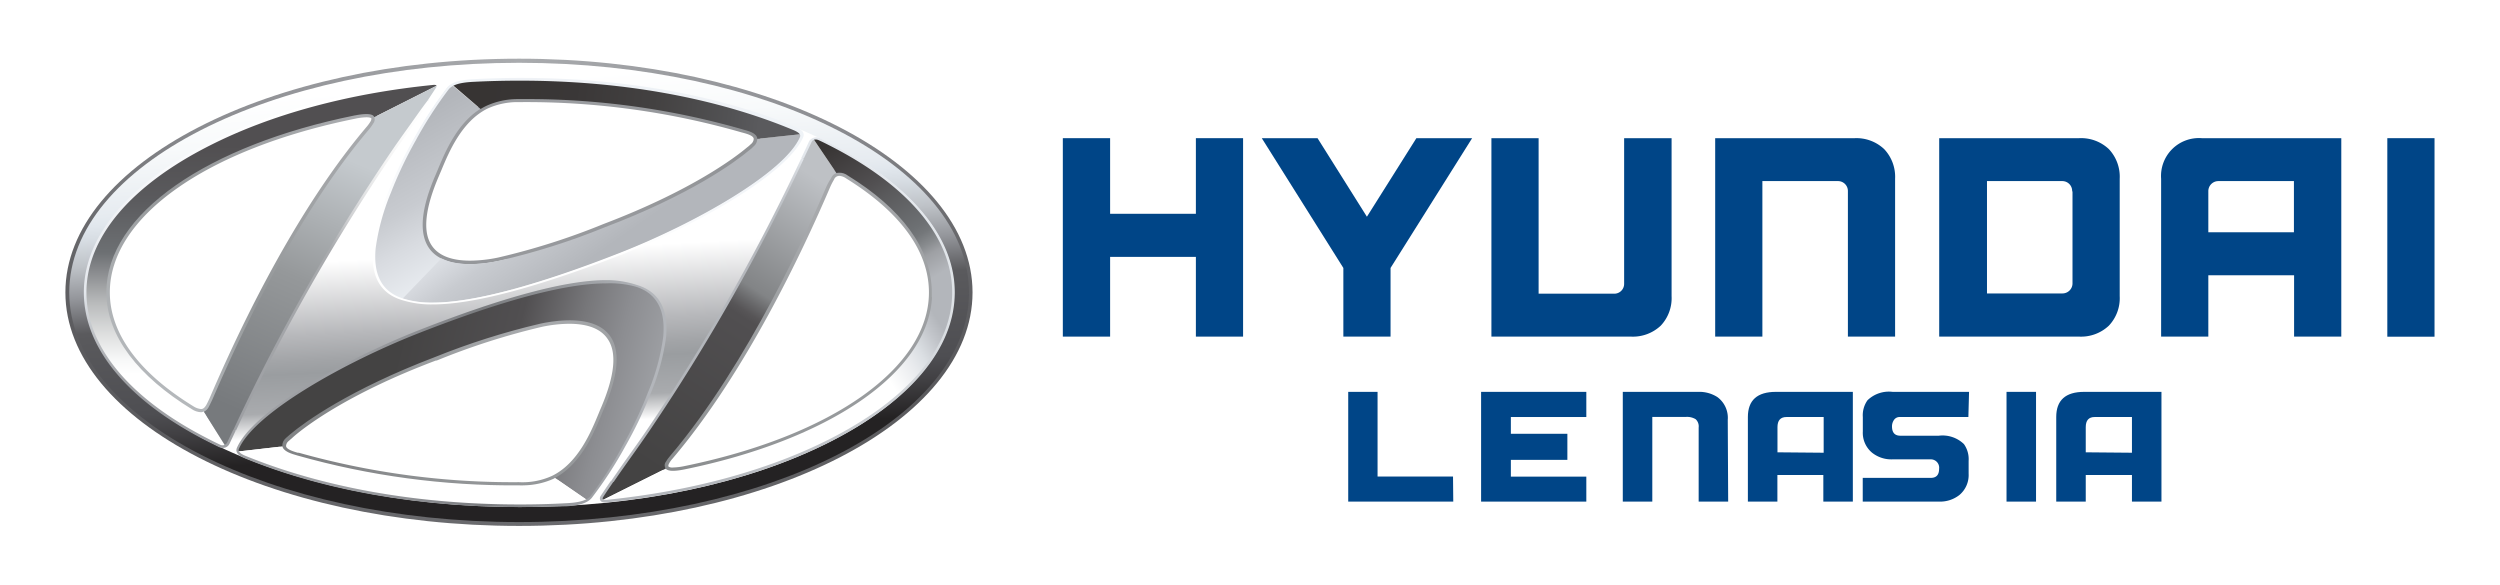 <?xml version="1.0" encoding="UTF-8"?>
<svg xmlns="http://www.w3.org/2000/svg" xmlns:xlink="http://www.w3.org/1999/xlink" id="Layer_1" data-name="Layer 1" viewBox="0 0 298.19 69.76">
  <defs>
    <style>.cls-1{mask:url(#mask);filter:url(#luminosity-noclip-13);}.cls-10,.cls-12,.cls-14,.cls-16,.cls-18,.cls-2,.cls-20,.cls-22,.cls-24,.cls-4,.cls-6,.cls-8{mix-blend-mode:multiply;}.cls-2{fill:url(#linear-gradient);}.cls-3{mask:url(#mask-2);filter:url(#luminosity-noclip-18);}.cls-4{fill:url(#linear-gradient-2);}.cls-5{mask:url(#mask-3);filter:url(#luminosity-noclip-19);}.cls-6{fill:url(#linear-gradient-3);}.cls-7{mask:url(#mask-4);filter:url(#luminosity-noclip-20);}.cls-8{fill:url(#linear-gradient-4);}.cls-9{mask:url(#mask-5);filter:url(#luminosity-noclip-21);}.cls-10{fill:url(#linear-gradient-5);}.cls-11{mask:url(#mask-6);filter:url(#luminosity-noclip-22);}.cls-12{fill:url(#linear-gradient-6);}.cls-13{mask:url(#mask-7);filter:url(#luminosity-noclip-14);}.cls-14{fill:url(#linear-gradient-7);}.cls-15{mask:url(#mask-8);filter:url(#luminosity-noclip-23);}.cls-16{fill:url(#linear-gradient-8);}.cls-17{mask:url(#mask-9);filter:url(#luminosity-noclip-24);}.cls-18{fill:url(#linear-gradient-9);}.cls-19{mask:url(#mask-10);filter:url(#luminosity-noclip-15);}.cls-20{fill:url(#linear-gradient-10);}.cls-21{mask:url(#mask-11);filter:url(#luminosity-noclip-16);}.cls-22{fill:url(#linear-gradient-11);}.cls-23{mask:url(#mask-12);filter:url(#luminosity-noclip-17);}.cls-24{fill:url(#linear-gradient-12);}.cls-25{fill:none;}.cls-26{fill:url(#radial-gradient);}.cls-27{fill:url(#radial-gradient-2);}.cls-28{fill:url(#radial-gradient-3);}.cls-29{fill:url(#radial-gradient-4);}.cls-30{fill:url(#radial-gradient-5);}.cls-31{clip-path:url(#clip-path);}.cls-32{clip-path:url(#clip-path-2);}.cls-33{clip-path:url(#clip-path-3);}.cls-34{fill:#fff;}.cls-35{fill:url(#linear-gradient-13);}.cls-36{mask:url(#mask-13);}.cls-37{fill:url(#linear-gradient-14);}.cls-38{fill:url(#linear-gradient-15);}.cls-39{fill:url(#linear-gradient-16);}.cls-40{fill:url(#linear-gradient-17);}.cls-41{fill:url(#linear-gradient-18);}.cls-42{fill:url(#linear-gradient-19);}.cls-43{fill:url(#linear-gradient-20);}.cls-44{fill:url(#linear-gradient-21);}.cls-45{fill:url(#linear-gradient-22);}.cls-46{fill:url(#linear-gradient-23);}.cls-47{mask:url(#mask-14);}.cls-48{fill:url(#linear-gradient-24);}.cls-49{mask:url(#mask-15);}.cls-50{fill:url(#linear-gradient-25);}.cls-51{mask:url(#mask-16);}.cls-52{fill:url(#linear-gradient-26);}.cls-53{mask:url(#mask-17);}.cls-54{fill:url(#linear-gradient-27);}.cls-55{mask:url(#mask-18);}.cls-56{fill:url(#linear-gradient-28);}.cls-57{fill:url(#linear-gradient-29);}.cls-58{mask:url(#mask-19);}.cls-59{fill:url(#linear-gradient-30);}.cls-60{mask:url(#mask-20);}.cls-61{fill:url(#linear-gradient-31);}.cls-62{fill:url(#linear-gradient-32);}.cls-63{mask:url(#mask-21);}.cls-64{fill:url(#linear-gradient-33);}.cls-65{mask:url(#mask-22);}.cls-66{fill:url(#linear-gradient-34);}.cls-67{mask:url(#mask-23);}.cls-68{fill:url(#linear-gradient-35);}.cls-69{mask:url(#mask-24);}.cls-70{fill:url(#linear-gradient-36);}.cls-71{fill:url(#linear-gradient-37);}.cls-72{fill:url(#linear-gradient-38);}.cls-73{fill:url(#linear-gradient-39);}.cls-74{fill:url(#linear-gradient-40);}.cls-75{fill:url(#linear-gradient-41);}.cls-76{fill:url(#linear-gradient-42);}.cls-77{fill:#004587;}.cls-78{filter:url(#luminosity-noclip-12);}.cls-79{filter:url(#luminosity-noclip-11);}.cls-80{filter:url(#luminosity-noclip-10);}.cls-81{filter:url(#luminosity-noclip-9);}.cls-82{filter:url(#luminosity-noclip-8);}.cls-83{filter:url(#luminosity-noclip-7);}.cls-84{filter:url(#luminosity-noclip-6);}.cls-85{filter:url(#luminosity-noclip-5);}.cls-86{filter:url(#luminosity-noclip-4);}.cls-87{filter:url(#luminosity-noclip-3);}.cls-88{filter:url(#luminosity-noclip-2);}.cls-89{filter:url(#luminosity-noclip);}</style>
    <filter id="luminosity-noclip" x="58.43" y="-8226.88" width="31.14" height="32766" color-interpolation-filters="sRGB">
      <feFlood flood-color="#fff" result="bg"></feFlood>
      <feBlend in="SourceGraphic" in2="bg"></feBlend>
    </filter>
    <mask id="mask" x="58.43" y="-8226.88" width="31.14" height="32766" maskUnits="userSpaceOnUse">
      <g class="cls-89"></g>
    </mask>
    <linearGradient id="linear-gradient" x1="72.04" y1="59.5" x2="76.95" y2="40.31" gradientUnits="userSpaceOnUse">
      <stop offset="0" stop-color="#fff"></stop>
      <stop offset="0.63" stop-color="#fff"></stop>
      <stop offset="0.73" stop-color="#aeaeae"></stop>
      <stop offset="0.86" stop-color="#515151"></stop>
      <stop offset="0.96" stop-color="#171717"></stop>
      <stop offset="1"></stop>
    </linearGradient>
    <filter id="luminosity-noclip-2" x="56.05" y="-8226.88" width="18.75" height="32766" color-interpolation-filters="sRGB">
      <feFlood flood-color="#fff" result="bg"></feFlood>
      <feBlend in="SourceGraphic" in2="bg"></feBlend>
    </filter>
    <mask id="mask-2" x="56.05" y="-8226.88" width="18.75" height="32766" maskUnits="userSpaceOnUse">
      <g class="cls-88"></g>
    </mask>
    <linearGradient id="linear-gradient-2" x1="68.98" y1="51.02" x2="62.26" y2="60.22" gradientUnits="userSpaceOnUse">
      <stop offset="0"></stop>
      <stop offset="0.51" stop-color="#fff"></stop>
      <stop offset="0.57" stop-color="#fbfbfb"></stop>
      <stop offset="0.64" stop-color="#efefef"></stop>
      <stop offset="0.7" stop-color="#dadada"></stop>
      <stop offset="0.76" stop-color="#bebebe"></stop>
      <stop offset="0.82" stop-color="#999"></stop>
      <stop offset="0.88" stop-color="#6b6b6b"></stop>
      <stop offset="0.94" stop-color="#373737"></stop>
      <stop offset="1"></stop>
    </linearGradient>
    <filter id="luminosity-noclip-3" x="21.39" y="-8226.88" width="7.92" height="32766" color-interpolation-filters="sRGB">
      <feFlood flood-color="#fff" result="bg"></feFlood>
      <feBlend in="SourceGraphic" in2="bg"></feBlend>
    </filter>
    <mask id="mask-3" x="21.39" y="-8226.88" width="7.92" height="32766" maskUnits="userSpaceOnUse">
      <g class="cls-87"></g>
    </mask>
    <linearGradient id="linear-gradient-3" x1="26.53" y1="48.78" x2="22.79" y2="51.54" gradientUnits="userSpaceOnUse">
      <stop offset="0"></stop>
      <stop offset="0.1" stop-color="#4a4a4a"></stop>
      <stop offset="0.19" stop-color="#8a8a8a"></stop>
      <stop offset="0.28" stop-color="#bdbdbd"></stop>
      <stop offset="0.35" stop-color="#e1e1e1"></stop>
      <stop offset="0.42" stop-color="#f7f7f7"></stop>
      <stop offset="0.45" stop-color="#fff"></stop>
      <stop offset="0.63" stop-color="#fff"></stop>
      <stop offset="0.64" stop-color="#fff"></stop>
      <stop offset="0.69" stop-color="#fbfbfb"></stop>
      <stop offset="0.74" stop-color="#f0f0f0"></stop>
      <stop offset="0.78" stop-color="#dedede"></stop>
      <stop offset="0.83" stop-color="#c4c4c4"></stop>
      <stop offset="0.87" stop-color="#a2a2a2"></stop>
      <stop offset="0.91" stop-color="#797979"></stop>
      <stop offset="0.95" stop-color="#494949"></stop>
      <stop offset="0.99" stop-color="#121212"></stop>
      <stop offset="1"></stop>
    </linearGradient>
    <filter id="luminosity-noclip-4" x="41.31" y="-8226.88" width="10.89" height="32766" color-interpolation-filters="sRGB">
      <feFlood flood-color="#fff" result="bg"></feFlood>
      <feBlend in="SourceGraphic" in2="bg"></feBlend>
    </filter>
    <mask id="mask-4" x="41.31" y="-8226.88" width="10.89" height="32766" maskUnits="userSpaceOnUse">
      <g class="cls-86"></g>
    </mask>
    <linearGradient id="linear-gradient-4" x1="46.5" y1="11.58" x2="47.72" y2="13.98" gradientUnits="userSpaceOnUse">
      <stop offset="0" stop-color="#545454"></stop>
      <stop offset="0.07" stop-color="#585858"></stop>
      <stop offset="0.14" stop-color="#656565"></stop>
      <stop offset="0.22" stop-color="#797979"></stop>
      <stop offset="0.29" stop-color="#969696"></stop>
      <stop offset="0.36" stop-color="#bbb"></stop>
      <stop offset="0.44" stop-color="#e8e8e8"></stop>
      <stop offset="0.47" stop-color="#fff"></stop>
      <stop offset="0.57" stop-color="#fff"></stop>
      <stop offset="0.61" stop-color="#dbdbdb"></stop>
      <stop offset="0.72" stop-color="#7e7e7e"></stop>
      <stop offset="0.81" stop-color="#3a3a3a"></stop>
      <stop offset="0.88" stop-color="#101010"></stop>
      <stop offset="0.91"></stop>
    </linearGradient>
    <filter id="luminosity-noclip-5" x="44.6" y="-8226.88" width="19.13" height="32766" color-interpolation-filters="sRGB">
      <feFlood flood-color="#fff" result="bg"></feFlood>
      <feBlend in="SourceGraphic" in2="bg"></feBlend>
    </filter>
    <mask id="mask-5" x="44.6" y="-8226.88" width="19.13" height="32766" maskUnits="userSpaceOnUse">
      <g class="cls-85"></g>
    </mask>
    <linearGradient id="linear-gradient-5" x1="48.26" y1="26.34" x2="58.17" y2="35.26" gradientUnits="userSpaceOnUse">
      <stop offset="0.07"></stop>
      <stop offset="0.1" stop-color="#252525"></stop>
      <stop offset="0.14" stop-color="#585858"></stop>
      <stop offset="0.18" stop-color="#848484"></stop>
      <stop offset="0.23" stop-color="#aaa"></stop>
      <stop offset="0.27" stop-color="#c9c9c9"></stop>
      <stop offset="0.32" stop-color="#e1e1e1"></stop>
      <stop offset="0.37" stop-color="#f2f2f2"></stop>
      <stop offset="0.43" stop-color="#fcfcfc"></stop>
      <stop offset="0.5" stop-color="#fff"></stop>
      <stop offset="0.57" stop-color="#fcfcfc"></stop>
      <stop offset="0.63" stop-color="#f2f2f2"></stop>
      <stop offset="0.68" stop-color="#e1e1e1"></stop>
      <stop offset="0.73" stop-color="#c9c9c9"></stop>
      <stop offset="0.78" stop-color="#aaa"></stop>
      <stop offset="0.82" stop-color="#848484"></stop>
      <stop offset="0.87" stop-color="#585858"></stop>
      <stop offset="0.91" stop-color="#252525"></stop>
      <stop offset="0.94"></stop>
    </linearGradient>
    <filter id="luminosity-noclip-6" x="56.27" y="-8226.88" width="23.04" height="32766" color-interpolation-filters="sRGB">
      <feFlood flood-color="#fff" result="bg"></feFlood>
      <feBlend in="SourceGraphic" in2="bg"></feBlend>
    </filter>
    <mask id="mask-6" x="56.27" y="-8226.88" width="23.04" height="32766" maskUnits="userSpaceOnUse">
      <g class="cls-84"></g>
    </mask>
    <linearGradient id="linear-gradient-6" x1="73.07" y1="45.4" x2="63.94" y2="33.72" gradientUnits="userSpaceOnUse">
      <stop offset="0"></stop>
      <stop offset="0.12" stop-color="#fff"></stop>
      <stop offset="0.44" stop-color="#fff"></stop>
      <stop offset="0.71" stop-color="#fff"></stop>
      <stop offset="1"></stop>
    </linearGradient>
    <filter id="luminosity-noclip-7" x="88.65" y="-8226.88" width="6.95" height="32766" color-interpolation-filters="sRGB">
      <feFlood flood-color="#fff" result="bg"></feFlood>
      <feBlend in="SourceGraphic" in2="bg"></feBlend>
    </filter>
    <mask id="mask-7" x="88.65" y="-8226.88" width="6.95" height="32766" maskUnits="userSpaceOnUse">
      <g class="cls-83"></g>
    </mask>
    <linearGradient id="linear-gradient-7" x1="92.07" y1="15.71" x2="92.25" y2="17.29" gradientUnits="userSpaceOnUse">
      <stop offset="0"></stop>
      <stop offset="0.05" stop-color="#3b3b3b"></stop>
      <stop offset="0.1" stop-color="#6f6f6f"></stop>
      <stop offset="0.16" stop-color="#9b9b9b"></stop>
      <stop offset="0.21" stop-color="#bfbfbf"></stop>
      <stop offset="0.26" stop-color="#dbdbdb"></stop>
      <stop offset="0.32" stop-color="#efefef"></stop>
      <stop offset="0.37" stop-color="#fbfbfb"></stop>
      <stop offset="0.42" stop-color="#fff"></stop>
      <stop offset="0.58" stop-color="#fff"></stop>
      <stop offset="0.61" stop-color="#f7f7f7"></stop>
      <stop offset="0.67" stop-color="#e0e0e0"></stop>
      <stop offset="0.74" stop-color="#bcbcbc"></stop>
      <stop offset="0.82" stop-color="#888"></stop>
      <stop offset="0.91" stop-color="#484848"></stop>
      <stop offset="1"></stop>
    </linearGradient>
    <filter id="luminosity-noclip-8" x="71.44" y="-8226.88" width="7.54" height="32766" color-interpolation-filters="sRGB">
      <feFlood flood-color="#fff" result="bg"></feFlood>
      <feBlend in="SourceGraphic" in2="bg"></feBlend>
    </filter>
    <mask id="mask-8" x="71.44" y="-8226.88" width="7.54" height="32766" maskUnits="userSpaceOnUse">
      <g class="cls-82"></g>
    </mask>
    <linearGradient id="linear-gradient-8" x1="74.47" y1="36.76" x2="76.13" y2="39.04" gradientUnits="userSpaceOnUse">
      <stop offset="0"></stop>
      <stop offset="0.07" stop-color="#0f0f0f"></stop>
      <stop offset="0.16" stop-color="#1c1c1c"></stop>
      <stop offset="0.27" stop-color="#242424"></stop>
      <stop offset="0.52" stop-color="#262626"></stop>
      <stop offset="0.73" stop-color="#242424"></stop>
      <stop offset="0.84" stop-color="#1b1b1b"></stop>
      <stop offset="0.94" stop-color="#0e0e0e"></stop>
      <stop offset="1"></stop>
    </linearGradient>
    <filter id="luminosity-noclip-9" x="71.71" y="-8226.88" width="10.82" height="32766" color-interpolation-filters="sRGB">
      <feFlood flood-color="#fff" result="bg"></feFlood>
      <feBlend in="SourceGraphic" in2="bg"></feBlend>
    </filter>
    <mask id="mask-9" x="71.71" y="-8226.88" width="10.82" height="32766" maskUnits="userSpaceOnUse">
      <g class="cls-81"></g>
    </mask>
    <linearGradient id="linear-gradient-9" x1="76.47" y1="56.36" x2="77.46" y2="58.39" gradientUnits="userSpaceOnUse">
      <stop offset="0" stop-color="#333"></stop>
      <stop offset="0.08" stop-color="#6f6f6f"></stop>
      <stop offset="0.16" stop-color="#a2a2a2"></stop>
      <stop offset="0.23" stop-color="#cacaca"></stop>
      <stop offset="0.29" stop-color="#e7e7e7"></stop>
      <stop offset="0.35" stop-color="#f9f9f9"></stop>
      <stop offset="0.39" stop-color="#fff"></stop>
      <stop offset="0.44" stop-color="#fbfbfb"></stop>
      <stop offset="0.49" stop-color="#efefef"></stop>
      <stop offset="0.53" stop-color="#dbdbdb"></stop>
      <stop offset="0.58" stop-color="#bfbfbf"></stop>
      <stop offset="0.62" stop-color="#9b9b9b"></stop>
      <stop offset="0.67" stop-color="#6e6e6e"></stop>
      <stop offset="0.72" stop-color="#3b3b3b"></stop>
      <stop offset="0.76"></stop>
    </linearGradient>
    <filter id="luminosity-noclip-10" x="28.31" y="-8226.88" width="7.17" height="32766" color-interpolation-filters="sRGB">
      <feFlood flood-color="#fff" result="bg"></feFlood>
      <feBlend in="SourceGraphic" in2="bg"></feBlend>
    </filter>
    <mask id="mask-10" x="28.31" y="-8226.88" width="7.17" height="32766" maskUnits="userSpaceOnUse">
      <g class="cls-80"></g>
    </mask>
    <linearGradient id="linear-gradient-10" x1="31.72" y1="52.07" x2="32.06" y2="55.14" gradientUnits="userSpaceOnUse">
      <stop offset="0"></stop>
      <stop offset="0.06"></stop>
      <stop offset="0.15" stop-color="#565656"></stop>
      <stop offset="0.24" stop-color="#9f9f9f"></stop>
      <stop offset="0.31" stop-color="#d3d3d3"></stop>
      <stop offset="0.37" stop-color="#f3f3f3"></stop>
      <stop offset="0.4" stop-color="#fff"></stop>
      <stop offset="0.5" stop-color="#fff"></stop>
      <stop offset="0.53" stop-color="#eee"></stop>
      <stop offset="0.58" stop-color="#c3c3c3"></stop>
      <stop offset="0.66" stop-color="#7d7d7d"></stop>
      <stop offset="0.76" stop-color="#1e1e1e"></stop>
      <stop offset="0.79"></stop>
      <stop offset="1"></stop>
    </linearGradient>
    <filter id="luminosity-noclip-11" x="95.27" y="-8226.88" width="6.73" height="32766" color-interpolation-filters="sRGB">
      <feFlood flood-color="#fff" result="bg"></feFlood>
      <feBlend in="SourceGraphic" in2="bg"></feBlend>
    </filter>
    <mask id="mask-11" x="95.27" y="-8226.88" width="6.73" height="32766" maskUnits="userSpaceOnUse">
      <g class="cls-79"></g>
    </mask>
    <linearGradient id="linear-gradient-11" x1="97.71" y1="19.98" x2="99.85" y2="18.64" gradientUnits="userSpaceOnUse">
      <stop offset="0"></stop>
      <stop offset="0.04" stop-color="#1e1e1e"></stop>
      <stop offset="0.18" stop-color="#7d7d7d"></stop>
      <stop offset="0.29" stop-color="#c3c3c3"></stop>
      <stop offset="0.38" stop-color="#eee"></stop>
      <stop offset="0.42" stop-color="#fff"></stop>
      <stop offset="0.52" stop-color="#fff"></stop>
      <stop offset="0.57" stop-color="#fafafa"></stop>
      <stop offset="0.63" stop-color="#ebebeb"></stop>
      <stop offset="0.69" stop-color="#d2d2d2"></stop>
      <stop offset="0.76" stop-color="#b0b0b0"></stop>
      <stop offset="0.83" stop-color="#848484"></stop>
      <stop offset="0.91" stop-color="#4e4e4e"></stop>
      <stop offset="0.98" stop-color="#0f0f0f"></stop>
      <stop offset="1"></stop>
    </linearGradient>
    <filter id="luminosity-noclip-12" x="51.55" y="-8226.88" width="8.63" height="32766" color-interpolation-filters="sRGB">
      <feFlood flood-color="#fff" result="bg"></feFlood>
      <feBlend in="SourceGraphic" in2="bg"></feBlend>
    </filter>
    <mask id="mask-12" x="51.55" y="-8226.88" width="8.63" height="32766" maskUnits="userSpaceOnUse">
      <g class="cls-78"></g>
    </mask>
    <linearGradient id="linear-gradient-12" x1="57.44" y1="10.54" x2="54.16" y2="14.05" gradientUnits="userSpaceOnUse">
      <stop offset="0"></stop>
      <stop offset="0.03" stop-color="#1e1e1e"></stop>
      <stop offset="0.11" stop-color="#616161"></stop>
      <stop offset="0.19" stop-color="#999"></stop>
      <stop offset="0.25" stop-color="#c5c5c5"></stop>
      <stop offset="0.32" stop-color="#e5e5e5"></stop>
      <stop offset="0.37" stop-color="#f8f8f8"></stop>
      <stop offset="0.4" stop-color="#fff"></stop>
      <stop offset="0.46" stop-color="#f1f1f1"></stop>
      <stop offset="0.56" stop-color="#ccc"></stop>
      <stop offset="0.7" stop-color="#909090"></stop>
      <stop offset="0.88" stop-color="#3f3f3f"></stop>
      <stop offset="1"></stop>
    </linearGradient>
    <radialGradient id="radial-gradient" cx="32.87" cy="10.5" r="70.47" gradientTransform="translate(41.19 9.64) scale(0.72 0.72)" gradientUnits="userSpaceOnUse">
      <stop offset="0" stop-color="#9ea0a4"></stop>
      <stop offset="1" stop-color="#828486"></stop>
    </radialGradient>
    <radialGradient id="radial-gradient-2" cx="28.86" cy="-3.16" r="87.58" gradientTransform="translate(41.19 9.64) scale(0.72 0.72)" gradientUnits="userSpaceOnUse">
      <stop offset="0" stop-color="#a9abae"></stop>
      <stop offset="0.61" stop-color="#8c8d91"></stop>
      <stop offset="1" stop-color="#5a5a5d"></stop>
    </radialGradient>
    <radialGradient id="radial-gradient-3" cx="0.79" cy="7.5" r="72.25" gradientTransform="translate(41.19 9.64) scale(0.72 0.72)" gradientUnits="userSpaceOnUse">
      <stop offset="0" stop-color="#a9abae"></stop>
      <stop offset="0.46" stop-color="#95989a"></stop>
      <stop offset="1" stop-color="#d2d6da"></stop>
    </radialGradient>
    <radialGradient id="radial-gradient-4" cx="31.97" cy="41.97" r="40.2" gradientTransform="translate(41.19 9.64) scale(0.72 0.72)" gradientUnits="userSpaceOnUse">
      <stop offset="0" stop-color="#a9abae"></stop>
      <stop offset="0.61" stop-color="#95989a"></stop>
      <stop offset="1" stop-color="#828486"></stop>
    </radialGradient>
    <radialGradient id="radial-gradient-5" cx="81.72" cy="23.99" r="57.85" xlink:href="#radial-gradient-4"></radialGradient>
    <clipPath id="clip-path">
      <path class="cls-25" d="M61.92,62.27c29.64,0,53.66-12.26,53.66-27.39S91.56,7.49,61.92,7.49,8.26,19.76,8.26,34.88,32.3,62.27,61.92,62.27ZM72,48.85c-.88,2.06-2.43,6.48-6,8.24a9,9,0,0,1-3.6.8,4.21,4.21,0,0,1-.52,0,94.27,94.27,0,0,1-26.41-3.56c-.56-.17-1.8-.47-1.8-1.22a1.21,1.21,0,0,1,.44-.87c.11-.11.28-.24.48-.42,1.77-1.5,7.16-5.37,17.26-9.22a85.93,85.93,0,0,1,12.62-4C67.27,38,77.37,36.48,72,48.85ZM99.14,21.24a1,1,0,0,1,.9-.64,1.66,1.66,0,0,1,1.1.35c6.31,3.88,10,8.69,10,13.92,0,9.46-12.18,17.57-29.6,21.12-1.13.22-1.86.22-2.11-.06a.69.69,0,0,1,0-.86,4,4,0,0,1,.45-.63c9.49-11.16,16.73-27.6,18.77-32.36A7.07,7.07,0,0,1,99.14,21.24ZM52,20.87c.89-2.05,2.43-6.48,6-8.24a9,9,0,0,1,3.58-.81h.54a93.28,93.28,0,0,1,26.44,3.61c.55.16,1.77.39,1.77,1.17a1.19,1.19,0,0,1-.45.87,2.88,2.88,0,0,1-.49.43c-1.77,1.5-7.14,5.37-17.23,9.2a81.77,81.77,0,0,1-12.63,4C56.75,31.71,46.65,33.24,52,20.87Zm-9.7-7.1c1.13-.23,2-.23,2.24.07a.66.66,0,0,1,0,.84,5.9,5.9,0,0,1-.46.65c-9.49,11.14-16.71,27.6-18.76,32.34-.16.33-.32.66-.43.87a1.12,1.12,0,0,1-.91.63,2.14,2.14,0,0,1-1.11-.37c-6.29-3.86-10.18-8.69-10.18-13.92C12.68,25.44,24.88,17.3,42.29,13.77Z"></path>
    </clipPath>
    <clipPath id="clip-path-2">
      <path class="cls-25" d="M61.92,61.73c-29.29,0-53.11-12-53.11-26.85S32.63,8,61.92,8,115,20.08,115,34.88,91.21,61.73,61.92,61.73Zm6-24.07a18,18,0,0,0-3.51.39,84.6,84.6,0,0,0-12.61,4l-.1,0C40.91,46.2,35.65,50.25,34.3,51.4l-.25.21-.27.25a1.73,1.73,0,0,0-.6,1.25c0,1.11,1.35,1.5,2.07,1.71l.13,0a95.24,95.24,0,0,0,26.56,3.58h.57a9.58,9.58,0,0,0,3.79-.86c3.41-1.7,5-5.6,6-7.93l.25-.59c1.79-4.14,2.06-7.22.79-9.15C72.33,38.41,70.52,37.66,67.93,37.66ZM100.16,20H100a1.56,1.56,0,0,0-1.31.94,9,9,0,0,0-.45.86C94.9,29.57,88.09,44,79.51,54.09a4,4,0,0,0-.52.73,1.21,1.21,0,0,0,.08,1.47,1.55,1.55,0,0,0,1.21.41,7.9,7.9,0,0,0,1.41-.17c18.26-3.72,30-12.22,30-21.66,0-5.27-3.56-10.24-10.3-14.39A2.45,2.45,0,0,0,100.16,20Zm-56.5-7a7.39,7.39,0,0,0-1.48.18c-18.26,3.7-30,12.19-30,21.64,0,5.22,3.61,10.19,10.44,14.39a2.72,2.72,0,0,0,1.4.45,1.69,1.69,0,0,0,1.37-.89c.11-.2.24-.46.37-.73l.09-.2c5.91-13.66,12.37-24.8,18.69-32.22A6.37,6.37,0,0,0,45,15a1.18,1.18,0,0,0-.08-1.5A1.61,1.61,0,0,0,43.66,13.06Zm17.85-1.79a9.53,9.53,0,0,0-3.8.87c-3.38,1.68-5,5.55-6,7.86l-.27.65c-1.79,4.15-2.06,7.23-.79,9.17,1,1.49,2.79,2.24,5.39,2.24a17.29,17.29,0,0,0,3.51-.39,83.23,83.23,0,0,0,12.72-4.05c10.74-4.09,16-8.15,17.39-9.3a5,5,0,0,0,.54-.48,1.7,1.7,0,0,0,.59-1.24c0-1.11-1.27-1.45-2-1.64l-.21-.06a94.07,94.07,0,0,0-26.59-3.63h-.57Z"></path>
    </clipPath>
    <clipPath id="clip-path-3">
      <path class="cls-25" d="M61.92,61.69c-29.25,0-53-12-53-26.81S32.67,8.07,61.92,8.07,115,20.1,115,34.88,91.17,61.69,61.92,61.69Zm6-24a17.29,17.29,0,0,0-3.51.39,84.72,84.72,0,0,0-12.59,4l-.09,0c-10.79,4.11-16,8.16-17.4,9.3l-.24.21-.27.24a1.71,1.71,0,0,0-.6,1.25c0,1.12,1.34,1.5,2.06,1.71l.13,0a95.08,95.08,0,0,0,26.53,3.58h.57a9.53,9.53,0,0,0,3.78-.86c3.4-1.7,5-5.59,6-7.91l.25-.59c1.79-4.14,2-7.22.79-9.15C72.32,38.41,70.51,37.66,67.92,37.66Zm32.19-17.6h-.19a1.55,1.55,0,0,0-1.31.94,9,9,0,0,0-.46.85C94.86,29.58,88.06,44,79.49,54.06a4.34,4.34,0,0,0-.52.73,1.22,1.22,0,0,0,.08,1.48,1.53,1.53,0,0,0,1.21.4,7.07,7.07,0,0,0,1.41-.17c18.23-3.71,30-12.2,30-21.63,0-5.26-3.56-10.23-10.29-14.37A2.45,2.45,0,0,0,100.11,20.06Zm-56.43-7a7.37,7.37,0,0,0-1.48.17c-18.23,3.7-30,12.19-30,21.62,0,5.21,3.61,10.18,10.43,14.37A2.72,2.72,0,0,0,24,49.7a1.7,1.7,0,0,0,1.38-.88l.37-.74.09-.19C31.75,34.24,38.2,23.12,44.51,15.7A6.41,6.41,0,0,0,45,15a1.17,1.17,0,0,0-.08-1.5A1.61,1.61,0,0,0,43.68,13.09ZM61.52,11.3a9.53,9.53,0,0,0-3.8.87c-3.38,1.68-5,5.54-5.95,7.85l-.27.65c-1.79,4.14-2,7.22-.78,9.15,1,1.49,2.78,2.25,5.37,2.25a17.26,17.26,0,0,0,3.51-.4,83,83,0,0,0,12.7-4c10.73-4.09,16-8.14,17.37-9.29a3.21,3.21,0,0,0,.55-.48,1.71,1.71,0,0,0,.58-1.23c0-1.12-1.27-1.46-2-1.65l-.21-.05A93.91,93.91,0,0,0,62.08,11.3Z"></path>
    </clipPath>
    <linearGradient id="linear-gradient-13" x1="60.6" y1="9.77" x2="63.26" y2="60.37" gradientUnits="userSpaceOnUse">
      <stop offset="0" stop-color="#fff"></stop>
      <stop offset="0.4" stop-color="#fff"></stop>
      <stop offset="0.57" stop-color="#b7b8bb"></stop>
      <stop offset="0.63" stop-color="#a2a4a7"></stop>
      <stop offset="0.66" stop-color="#9a9da0"></stop>
      <stop offset="0.75" stop-color="#a9abae"></stop>
      <stop offset="0.81" stop-color="#fff"></stop>
    </linearGradient>
    <filter id="luminosity-noclip-13" x="58.43" y="35.52" width="31.14" height="25.83" color-interpolation-filters="sRGB">
      <feFlood flood-color="#fff" result="bg"></feFlood>
      <feBlend in="SourceGraphic" in2="bg"></feBlend>
    </filter>
    <mask id="mask-13" x="58.43" y="35.52" width="31.14" height="25.83" maskUnits="userSpaceOnUse">
      <g class="cls-1">
        <path class="cls-2" d="M77.73,54.53c4.69-5.71,10.06-15.63,11.84-19L75.74,40.18c.07,3.8-.72,12.23-8.31,18a27.66,27.66,0,0,1-7.71.92l-1.29,2c3.37.27,12.86.63,26.45-2.34h0L86.1,56C82.34,57.5,73.13,60.13,77.73,54.53Z"></path>
      </g>
    </mask>
    <linearGradient id="linear-gradient-14" x1="72.04" y1="59.5" x2="76.95" y2="40.31" gradientUnits="userSpaceOnUse">
      <stop offset="0" stop-color="#fff"></stop>
      <stop offset="0.63" stop-color="#fff"></stop>
      <stop offset="0.87" stop-color="#cacccf"></stop>
      <stop offset="1" stop-color="#b3b6bb"></stop>
    </linearGradient>
    <linearGradient id="linear-gradient-15" x1="56.78" y1="33.05" x2="46.9" y2="15.45" gradientUnits="userSpaceOnUse">
      <stop offset="0" stop-color="#eef2f6"></stop>
      <stop offset="0.35" stop-color="#d8dbe0"></stop>
      <stop offset="0.55" stop-color="#c8cbd0"></stop>
      <stop offset="1" stop-color="#b3b6bb"></stop>
    </linearGradient>
    <linearGradient id="linear-gradient-16" x1="65.4" y1="16.61" x2="73.74" y2="28.57" xlink:href="#linear-gradient-15"></linearGradient>
    <linearGradient id="linear-gradient-17" x1="31.18" y1="44.63" x2="31.18" y2="17.36" gradientUnits="userSpaceOnUse">
      <stop offset="0" stop-color="#fff"></stop>
      <stop offset="0.07" stop-color="#f6f7f7"></stop>
      <stop offset="0.17" stop-color="#dfe0e0"></stop>
      <stop offset="0.31" stop-color="#b9bbbc"></stop>
      <stop offset="0.46" stop-color="#85878a"></stop>
      <stop offset="0.53" stop-color="#6d7073"></stop>
      <stop offset="0.77" stop-color="#5a5a5d"></stop>
      <stop offset="1" stop-color="#514f51"></stop>
    </linearGradient>
    <linearGradient id="linear-gradient-18" x1="77.32" y1="50.43" x2="47.19" y2="42.72" gradientUnits="userSpaceOnUse">
      <stop offset="0" stop-color="#9ea0a4"></stop>
      <stop offset="0.18" stop-color="#8c8d91"></stop>
      <stop offset="0.34" stop-color="#77777a"></stop>
      <stop offset="0.57" stop-color="#514f51"></stop>
      <stop offset="1" stop-color="#444343"></stop>
    </linearGradient>
    <linearGradient id="linear-gradient-19" x1="28.36" y1="56.77" x2="69.99" y2="56.77" gradientUnits="userSpaceOnUse">
      <stop offset="0" stop-color="#fff"></stop>
      <stop offset="0.93" stop-color="#fff"></stop>
      <stop offset="1" stop-color="#fff"></stop>
    </linearGradient>
    <linearGradient id="linear-gradient-20" x1="97.8" y1="21.54" x2="76.24" y2="54.92" gradientUnits="userSpaceOnUse">
      <stop offset="0" stop-color="#bec1c5"></stop>
      <stop offset="0.38" stop-color="#828486"></stop>
      <stop offset="0.42" stop-color="#68686a"></stop>
      <stop offset="0.45" stop-color="#575557"></stop>
      <stop offset="0.47" stop-color="#514f51"></stop>
      <stop offset="1" stop-color="#444343"></stop>
    </linearGradient>
    <linearGradient id="linear-gradient-21" x1="90.53" y1="14.92" x2="57.99" y2="10.53" gradientUnits="userSpaceOnUse">
      <stop offset="0" stop-color="#5a5a5d"></stop>
      <stop offset="0.11" stop-color="#525254"></stop>
      <stop offset="0.39" stop-color="#434141"></stop>
      <stop offset="0.68" stop-color="#3a3737"></stop>
      <stop offset="1" stop-color="#373433"></stop>
    </linearGradient>
    <linearGradient id="linear-gradient-22" x1="100.71" y1="16.16" x2="111.02" y2="33.29" gradientUnits="userSpaceOnUse">
      <stop offset="0" stop-color="#373433"></stop>
      <stop offset="0.07" stop-color="#3d3a3a"></stop>
      <stop offset="0.33" stop-color="#514f51"></stop>
      <stop offset="0.43" stop-color="#5a5a5c"></stop>
      <stop offset="0.69" stop-color="#6d7073"></stop>
      <stop offset="0.74" stop-color="#74777a"></stop>
      <stop offset="0.81" stop-color="#888b8e"></stop>
      <stop offset="0.87" stop-color="#9ea0a4"></stop>
      <stop offset="1" stop-color="#b3b6bb"></stop>
    </linearGradient>
    <linearGradient id="linear-gradient-23" x1="80.35" y1="59.37" x2="112.53" y2="39.26" gradientUnits="userSpaceOnUse">
      <stop offset="0" stop-color="#fff"></stop>
      <stop offset="0.77" stop-color="#fff"></stop>
      <stop offset="0.86" stop-color="#e8eaed"></stop>
      <stop offset="0.9" stop-color="#dbdfe3"></stop>
      <stop offset="0.96" stop-color="#c2c5ca"></stop>
      <stop offset="1" stop-color="#b3b6bb"></stop>
    </linearGradient>
    <filter id="luminosity-noclip-14" x="88.65" y="13.88" width="6.95" height="5.23" color-interpolation-filters="sRGB">
      <feFlood flood-color="#fff" result="bg"></feFlood>
      <feBlend in="SourceGraphic" in2="bg"></feBlend>
    </filter>
    <mask id="mask-14" x="88.65" y="13.88" width="6.95" height="5.23" maskUnits="userSpaceOnUse">
      <g class="cls-13">
        <path class="cls-14" d="M95.59,16c-.06-.28-.38-.5-.79-.69-1.25-.51-2.54-1-3.87-1.43l-2.28,1.59.26.07a1.1,1.1,0,0,1,.29.1c.7.23,1,.54,1.08.92,0,0,0,0,0,0a1.23,1.23,0,0,1-.45.88,3.47,3.47,0,0,1-.49.42c-.13.12-.29.25-.47.39l4.54.81a9.26,9.26,0,0,0,2.13-2.78A.53.53,0,0,0,95.59,16Z"></path>
      </g>
    </mask>
    <linearGradient id="linear-gradient-24" x1="92.07" y1="15.71" x2="92.25" y2="17.29" gradientUnits="userSpaceOnUse">
      <stop offset="0" stop-color="#5a5a5d"></stop>
      <stop offset="0.01" stop-color="#5e5e61"></stop>
      <stop offset="0.09" stop-color="#818285"></stop>
      <stop offset="0.17" stop-color="#9b9da1"></stop>
      <stop offset="0.26" stop-color="#afb1b5"></stop>
      <stop offset="0.34" stop-color="#babdc1"></stop>
      <stop offset="0.42" stop-color="#bec1c5"></stop>
      <stop offset="0.58" stop-color="#bec1c5"></stop>
      <stop offset="0.92" stop-color="#b6b9be"></stop>
      <stop offset="1" stop-color="#b3b6bb"></stop>
    </linearGradient>
    <filter id="luminosity-noclip-15" x="28.31" y="50.33" width="7.17" height="5.47" color-interpolation-filters="sRGB">
      <feFlood flood-color="#fff" result="bg"></feFlood>
      <feBlend in="SourceGraphic" in2="bg"></feBlend>
    </filter>
    <mask id="mask-15" x="28.31" y="50.33" width="7.17" height="5.47" maskUnits="userSpaceOnUse">
      <g class="cls-19">
        <path class="cls-20" d="M35.09,54.2c-.46-.18-1.22-.38-1.34-1a.59.59,0,0,1,0-.13,1.21,1.21,0,0,1,.44-.87c.11-.11.27-.24.48-.42s.35-.29.57-.46l-4.38-1a10.1,10.1,0,0,0-2.48,3.11.47.47,0,0,0,0,.42,1.43,1.43,0,0,0,.75.59c1.16.47,2.36.92,3.58,1.34l2.8-1.48Z"></path>
      </g>
    </mask>
    <linearGradient id="linear-gradient-25" x1="31.72" y1="52.07" x2="32.06" y2="55.14" gradientUnits="userSpaceOnUse">
      <stop offset="0" stop-color="#444343"></stop>
      <stop offset="0.02" stop-color="#59595a"></stop>
      <stop offset="0.04" stop-color="#77787a"></stop>
      <stop offset="0.06" stop-color="#828486"></stop>
      <stop offset="0.23" stop-color="#939598"></stop>
      <stop offset="0.4" stop-color="#9ea0a4"></stop>
      <stop offset="0.47" stop-color="#adb0b4"></stop>
      <stop offset="0.5" stop-color="#b3b6bb"></stop>
      <stop offset="0.79" stop-color="#bec1c5"></stop>
      <stop offset="0.87" stop-color="#d5d7da"></stop>
      <stop offset="1" stop-color="#fff"></stop>
    </linearGradient>
    <filter id="luminosity-noclip-16" x="95.27" y="16.5" width="6.73" height="6.04" color-interpolation-filters="sRGB">
      <feFlood flood-color="#fff" result="bg"></feFlood>
      <feBlend in="SourceGraphic" in2="bg"></feBlend>
    </filter>
    <mask id="mask-16" x="95.27" y="16.5" width="6.73" height="6.04" maskUnits="userSpaceOnUse">
      <g class="cls-21">
        <path class="cls-22" d="M99,17.23c-.41-.22-.84-.42-1.27-.63a1,1,0,0,0-.73-.05.62.62,0,0,0-.35.34c-.46,1-.92,1.95-1.39,2.91l3.23,2.74.2-.46a8,8,0,0,1,.44-.84,1.12,1.12,0,0,1,.63-.6,1.1,1.1,0,0,1,.27,0,1.65,1.65,0,0,1,1.1.35l.61.38.26-2.45Q100.59,18,99,17.23Z"></path>
      </g>
    </mask>
    <linearGradient id="linear-gradient-26" x1="97.71" y1="19.98" x2="99.85" y2="18.64" gradientUnits="userSpaceOnUse">
      <stop offset="0" stop-color="#bec1c5"></stop>
      <stop offset="0.42" stop-color="#b3b6bb"></stop>
      <stop offset="0.52" stop-color="#b3b6bb"></stop>
      <stop offset="0.59" stop-color="#aeb1b6"></stop>
      <stop offset="0.68" stop-color="#a1a3a7"></stop>
      <stop offset="0.77" stop-color="#8a8b8e"></stop>
      <stop offset="0.87" stop-color="#6b6b6c"></stop>
      <stop offset="0.97" stop-color="#434141"></stop>
      <stop offset="1" stop-color="#373433"></stop>
    </linearGradient>
    <filter id="luminosity-noclip-17" x="51.55" y="9.48" width="8.63" height="5.92" color-interpolation-filters="sRGB">
      <feFlood flood-color="#fff" result="bg"></feFlood>
      <feBlend in="SourceGraphic" in2="bg"></feBlend>
    </filter>
    <mask id="mask-17" x="51.55" y="9.48" width="8.63" height="5.92" maskUnits="userSpaceOnUse">
      <g class="cls-23">
        <path class="cls-24" d="M56.24,9.62a5.75,5.75,0,0,0-2.32.49,1.85,1.85,0,0,0-.55.43c-.64.83-1.24,1.68-1.82,2.57l3.26,2.29A9.34,9.34,0,0,1,57.33,13a6.44,6.44,0,0,1,.63-.36A8.15,8.15,0,0,1,60.19,12V9.48C58.86,9.5,57.55,9.55,56.24,9.62Z"></path>
      </g>
    </mask>
    <linearGradient id="linear-gradient-27" x1="57.44" y1="10.54" x2="54.16" y2="14.05" gradientUnits="userSpaceOnUse">
      <stop offset="0" stop-color="#373433"></stop>
      <stop offset="0.03" stop-color="#42403f"></stop>
      <stop offset="0.15" stop-color="#6a696a"></stop>
      <stop offset="0.25" stop-color="#86878a"></stop>
      <stop offset="0.34" stop-color="#98999d"></stop>
      <stop offset="0.4" stop-color="#9ea0a4"></stop>
      <stop offset="0.8" stop-color="#abadb2"></stop>
      <stop offset="1" stop-color="#b3b6bb"></stop>
    </linearGradient>
    <filter id="luminosity-noclip-18" x="56.05" y="50.48" width="18.75" height="9.82" color-interpolation-filters="sRGB">
      <feFlood flood-color="#fff" result="bg"></feFlood>
      <feBlend in="SourceGraphic" in2="bg"></feBlend>
    </filter>
    <mask id="mask-18" x="56.05" y="50.48" width="18.75" height="9.82" maskUnits="userSpaceOnUse">
      <g class="cls-3">
        <path class="cls-4" d="M66.2,57l-.14.08a9,9,0,0,1-3.6.8,4.21,4.21,0,0,1-.52,0c-1.84,0-3.65-.06-5.44-.15l-.45,2.39Q59,60.3,62,60.3c1.92,0,3.82,0,5.71-.16a5.64,5.64,0,0,0,2.32-.5,1.71,1.71,0,0,0,.55-.42,48.91,48.91,0,0,0,4-6.13l.3-.58-3.47-2C70.38,52.67,68.87,55.6,66.2,57Z"></path>
      </g>
    </mask>
    <linearGradient id="linear-gradient-28" x1="68.98" y1="51.02" x2="62.26" y2="60.22" gradientUnits="userSpaceOnUse">
      <stop offset="0" stop-color="#95989a"></stop>
      <stop offset="0.51" stop-color="#f8fbff"></stop>
      <stop offset="0.88" stop-color="#fcfdff"></stop>
      <stop offset="1" stop-color="#fff"></stop>
    </linearGradient>
    <linearGradient id="linear-gradient-29" x1="29.83" y1="49.61" x2="42.61" y2="19.45" gradientUnits="userSpaceOnUse">
      <stop offset="0" stop-color="#777a7d"></stop>
      <stop offset="0.53" stop-color="#95989a"></stop>
      <stop offset="1" stop-color="#c5cace"></stop>
    </linearGradient>
    <filter id="luminosity-noclip-19" x="21.39" y="46.32" width="7.92" height="6.94" color-interpolation-filters="sRGB">
      <feFlood flood-color="#fff" result="bg"></feFlood>
      <feBlend in="SourceGraphic" in2="bg"></feBlend>
    </filter>
    <mask id="mask-19" x="21.39" y="46.32" width="7.92" height="6.94" maskUnits="userSpaceOnUse">
      <g class="cls-5">
        <path class="cls-6" d="M25.9,46.32l-.59,1.35c-.16.33-.32.66-.43.87a1.27,1.27,0,0,1-.56.54,1,1,0,0,1-.35.09,2.17,2.17,0,0,1-1.11-.37c-.51-.31-1-.62-1.47-.95l.21,2.85c1,.63,2.13,1.25,3.3,1.83l1.27.63a1,1,0,0,0,.73.05.67.67,0,0,0,.36-.34q1-2.17,2-4.31Z"></path>
      </g>
    </mask>
    <linearGradient id="linear-gradient-30" x1="26.53" y1="48.78" x2="22.79" y2="51.54" gradientUnits="userSpaceOnUse">
      <stop offset="0" stop-color="#777a7d"></stop>
      <stop offset="0.05" stop-color="#8b8e90"></stop>
      <stop offset="0.18" stop-color="#bdbec0"></stop>
      <stop offset="0.3" stop-color="#e1e2e2"></stop>
      <stop offset="0.39" stop-color="#f7f7f7"></stop>
      <stop offset="0.45" stop-color="#fff"></stop>
      <stop offset="0.63" stop-color="#fff"></stop>
      <stop offset="0.64" stop-color="#fff"></stop>
      <stop offset="0.98" stop-color="#fff"></stop>
      <stop offset="1" stop-color="#fff"></stop>
    </linearGradient>
    <filter id="luminosity-noclip-20" x="41.31" y="9.96" width="10.89" height="5.56" color-interpolation-filters="sRGB">
      <feFlood flood-color="#fff" result="bg"></feFlood>
      <feBlend in="SourceGraphic" in2="bg"></feBlend>
    </filter>
    <mask id="mask-20" x="41.31" y="9.96" width="10.89" height="5.56" maskUnits="userSpaceOnUse">
      <g class="cls-7">
        <path class="cls-8" d="M52.18,10.16c0-.13-.22-.2-.49-.2-2.91.29-5.74.71-8.49,1.24L41.31,14l1-.2c1.13-.23,2-.23,2.24.07l.09.13a.71.71,0,0,1-.09.71,7.24,7.24,0,0,1-.45.65,1.63,1.63,0,0,0-.17.2h4.74c1.17-1.65,2.35-3.29,3.45-5A.44.44,0,0,0,52.18,10.16Z"></path>
      </g>
    </mask>
    <linearGradient id="linear-gradient-31" x1="46.5" y1="11.58" x2="47.72" y2="13.98" gradientUnits="userSpaceOnUse">
      <stop offset="0" stop-color="#514f51"></stop>
      <stop offset="0.16" stop-color="#545355"></stop>
      <stop offset="0.33" stop-color="#5f5f61"></stop>
      <stop offset="0.47" stop-color="#6d7073"></stop>
      <stop offset="0.53" stop-color="#85888a"></stop>
      <stop offset="0.57" stop-color="#95989a"></stop>
      <stop offset="0.78" stop-color="#b6bbbe"></stop>
      <stop offset="0.91" stop-color="#c5cace"></stop>
    </linearGradient>
    <linearGradient id="linear-gradient-32" x1="60.08" y1="9.58" x2="63.93" y2="62.54" gradientUnits="userSpaceOnUse">
      <stop offset="0" stop-color="#fff"></stop>
      <stop offset="0.1" stop-color="#f8fafb"></stop>
      <stop offset="0.24" stop-color="#e6ebf0"></stop>
      <stop offset="0.26" stop-color="#e1e7ed"></stop>
      <stop offset="0.29" stop-color="#d7dde3"></stop>
      <stop offset="0.35" stop-color="#bec2c7"></stop>
      <stop offset="0.42" stop-color="#94969b"></stop>
      <stop offset="0.5" stop-color="#5a5a5d"></stop>
      <stop offset="0.69" stop-color="#4e4e52"></stop>
      <stop offset="0.74" stop-color="#414043"></stop>
      <stop offset="0.82" stop-color="#242223"></stop>
      <stop offset="1" stop-color="#242223"></stop>
    </linearGradient>
    <filter id="luminosity-noclip-21" x="44.6" y="25.46" width="19.13" height="10.69" color-interpolation-filters="sRGB">
      <feFlood flood-color="#fff" result="bg"></feFlood>
      <feBlend in="SourceGraphic" in2="bg"></feBlend>
    </filter>
    <mask id="mask-21" x="44.6" y="25.46" width="19.13" height="10.69" maskUnits="userSpaceOnUse">
      <g class="cls-9">
        <path class="cls-10" d="M60.45,30.92l-1,.22c-1.47.3-5.05.88-7.24-.55-1.29-.84-2.09-2.4-1.68-5.13l-5.57,2a16.23,16.23,0,0,0-.34,2.05c-.27,2.71.37,5.22,3.32,6.12.2.06.43.13.7.19,1.72.42,5,.76,12.43-1.24.76-.21,1.58-.45,2.45-.71l.17-3.83C62.66,30.37,61.56,30.66,60.45,30.92Z"></path>
      </g>
    </mask>
    <linearGradient id="linear-gradient-33" x1="48.26" y1="26.34" x2="58.17" y2="35.26" gradientUnits="userSpaceOnUse">
      <stop offset="0.07" stop-color="#c8cbd0"></stop>
      <stop offset="0.07" stop-color="#c9ccd1"></stop>
      <stop offset="0.17" stop-color="#e1e3e5"></stop>
      <stop offset="0.26" stop-color="#f2f3f4"></stop>
      <stop offset="0.37" stop-color="#fcfcfc"></stop>
      <stop offset="0.5" stop-color="#fff"></stop>
      <stop offset="0.63" stop-color="#fcfcfc"></stop>
      <stop offset="0.73" stop-color="#f2f2f3"></stop>
      <stop offset="0.82" stop-color="#e1e2e4"></stop>
      <stop offset="0.91" stop-color="#c9cccf"></stop>
      <stop offset="0.94" stop-color="#bec1c5"></stop>
    </linearGradient>
    <filter id="luminosity-noclip-22" x="56.27" y="33.61" width="23.04" height="13.24" color-interpolation-filters="sRGB">
      <feFlood flood-color="#fff" result="bg"></feFlood>
      <feBlend in="SourceGraphic" in2="bg"></feBlend>
    </filter>
    <mask id="mask-22" x="56.27" y="33.61" width="23.04" height="13.24" maskUnits="userSpaceOnUse">
      <g class="cls-11">
        <path class="cls-12" d="M79.26,40.24c.26-2.71-.37-5.22-3.33-6.12-1.83-.55-6-1.62-19.66,3.08l.41,3.65a62.5,62.5,0,0,1,7.85-2.26c2.58-.54,11.69-1.93,8.26,8.27l5-1A23.47,23.47,0,0,0,79.26,40.24Z"></path>
      </g>
    </mask>
    <linearGradient id="linear-gradient-34" x1="73.07" y1="45.4" x2="63.94" y2="33.72" gradientUnits="userSpaceOnUse">
      <stop offset="0" stop-color="#95989a"></stop>
      <stop offset="0.12" stop-color="#8c8d91"></stop>
      <stop offset="0.18" stop-color="#7c7c7f"></stop>
      <stop offset="0.28" stop-color="#646366"></stop>
      <stop offset="0.37" stop-color="#565456"></stop>
      <stop offset="0.44" stop-color="#514f51"></stop>
      <stop offset="0.71" stop-color="#514f51"></stop>
      <stop offset="1" stop-color="#444343"></stop>
    </linearGradient>
    <filter id="luminosity-noclip-23" x="71.44" y="34.7" width="7.54" height="6.48" color-interpolation-filters="sRGB">
      <feFlood flood-color="#fff" result="bg"></feFlood>
      <feBlend in="SourceGraphic" in2="bg"></feBlend>
    </filter>
    <mask id="mask-23" x="71.44" y="34.7" width="7.54" height="6.48" maskUnits="userSpaceOnUse">
      <g class="cls-15">
        <path class="cls-16" d="M77.21,34.7,71.44,39a3.74,3.74,0,0,1,1.86,2.23L79,37A4.19,4.19,0,0,0,77.21,34.7Z"></path>
      </g>
    </mask>
    <linearGradient id="linear-gradient-35" x1="74.47" y1="36.76" x2="76.13" y2="39.04" gradientUnits="userSpaceOnUse">
      <stop offset="0" stop-color="#4e4e52"></stop>
      <stop offset="0.01" stop-color="#555559"></stop>
      <stop offset="0.04" stop-color="#7d7d80"></stop>
      <stop offset="0.08" stop-color="#a0a0a2"></stop>
      <stop offset="0.12" stop-color="#bebebf"></stop>
      <stop offset="0.16" stop-color="#d6d6d7"></stop>
      <stop offset="0.21" stop-color="#e8e8e9"></stop>
      <stop offset="0.28" stop-color="#f5f5f5"></stop>
      <stop offset="0.35" stop-color="#fdfdfd"></stop>
      <stop offset="0.52" stop-color="#fff"></stop>
      <stop offset="0.66" stop-color="#fdfdfd"></stop>
      <stop offset="0.74" stop-color="#f4f5f5"></stop>
      <stop offset="0.8" stop-color="#e7e7e7"></stop>
      <stop offset="0.86" stop-color="#d3d4d5"></stop>
      <stop offset="0.91" stop-color="#b9babc"></stop>
      <stop offset="0.96" stop-color="#9a9c9e"></stop>
      <stop offset="1" stop-color="#797b7e"></stop>
    </linearGradient>
    <filter id="luminosity-noclip-24" x="71.71" y="52.56" width="10.82" height="7.23" color-interpolation-filters="sRGB">
      <feFlood flood-color="#fff" result="bg"></feFlood>
      <feBlend in="SourceGraphic" in2="bg"></feBlend>
    </filter>
    <mask id="mask-24" x="71.71" y="52.56" width="10.82" height="7.23" maskUnits="userSpaceOnUse">
      <g class="cls-17">
        <path class="cls-18" d="M81.59,56c-1.13.22-1.86.22-2.11-.06l0-.07a.7.7,0,0,1,0-.79,3.47,3.47,0,0,1,.45-.63c.36-.42.71-.85,1.06-1.28l-4.55-.6c-1.55,2.21-3.16,4.39-4.62,6.65-.14.21-.14.37,0,.47a.61.61,0,0,0,.44.11,91.58,91.58,0,0,0,10.3-1.61V55.79Z"></path>
      </g>
    </mask>
    <linearGradient id="linear-gradient-36" x1="76.47" y1="56.36" x2="77.46" y2="58.39" gradientUnits="userSpaceOnUse">
      <stop offset="0" stop-color="#444343"></stop>
      <stop offset="0.05" stop-color="#666667"></stop>
      <stop offset="0.14" stop-color="#969799"></stop>
      <stop offset="0.21" stop-color="#bcbfc2"></stop>
      <stop offset="0.29" stop-color="#d7dbde"></stop>
      <stop offset="0.35" stop-color="#e8ecf0"></stop>
      <stop offset="0.39" stop-color="#eef2f6"></stop>
      <stop offset="0.57" stop-color="#f2f5f8"></stop>
      <stop offset="0.75" stop-color="#fefefe"></stop>
      <stop offset="0.76" stop-color="#fff"></stop>
    </linearGradient>
    <linearGradient id="linear-gradient-37" x1="69.36" y1="28.69" x2="72.01" y2="8.32" gradientUnits="userSpaceOnUse">
      <stop offset="0" stop-color="#fff"></stop>
      <stop offset="0.11" stop-color="#fbfcfd"></stop>
      <stop offset="0.49" stop-color="#f1f4f8"></stop>
      <stop offset="1" stop-color="#eef2f6"></stop>
    </linearGradient>
    <linearGradient id="linear-gradient-38" x1="52.11" y1="10.66" x2="29.04" y2="48.05" gradientUnits="userSpaceOnUse">
      <stop offset="0" stop-color="#fff"></stop>
      <stop offset="0.14" stop-color="#fcfcfc"></stop>
      <stop offset="0.25" stop-color="#f3f3f3"></stop>
      <stop offset="0.34" stop-color="#e3e4e5"></stop>
      <stop offset="0.43" stop-color="#cdced0"></stop>
      <stop offset="0.5" stop-color="#b0b2b5"></stop>
      <stop offset="0.52" stop-color="#a9abae"></stop>
      <stop offset="1" stop-color="#9ea0a4"></stop>
    </linearGradient>
    <linearGradient id="linear-gradient-39" x1="96.24" y1="19.09" x2="73.5" y2="57.66" gradientUnits="userSpaceOnUse">
      <stop offset="0" stop-color="#e4e8ed"></stop>
      <stop offset="0.03" stop-color="#d7dbe0"></stop>
      <stop offset="0.09" stop-color="#c7cacf"></stop>
      <stop offset="0.16" stop-color="#bbbfc4"></stop>
      <stop offset="0.27" stop-color="#b5b8bd"></stop>
      <stop offset="0.55" stop-color="#b3b6bb"></stop>
      <stop offset="0.94" stop-color="#b3b6bb"></stop>
      <stop offset="1" stop-color="#b3b6bb"></stop>
    </linearGradient>
    <linearGradient id="linear-gradient-40" x1="28.15" y1="46.98" x2="77.28" y2="46.98" gradientUnits="userSpaceOnUse">
      <stop offset="0" stop-color="#9ea0a4"></stop>
      <stop offset="0.24" stop-color="#9ea0a4"></stop>
      <stop offset="0.35" stop-color="#97999d"></stop>
      <stop offset="0.51" stop-color="#85878b"></stop>
      <stop offset="0.6" stop-color="#797b7e"></stop>
      <stop offset="1" stop-color="#b3b6bb"></stop>
    </linearGradient>
    <linearGradient id="linear-gradient-41" x1="34.35" y1="13.64" x2="20.45" y2="47.71" gradientUnits="userSpaceOnUse">
      <stop offset="0" stop-color="#fff"></stop>
      <stop offset="0.31" stop-color="#f8f9fb"></stop>
      <stop offset="0.75" stop-color="#e6e9ee"></stop>
      <stop offset="0.78" stop-color="#e4e8ed"></stop>
      <stop offset="1" stop-color="#9ea0a4"></stop>
    </linearGradient>
    <linearGradient id="linear-gradient-42" x1="106.69" y1="22.48" x2="86.74" y2="60.03" gradientUnits="userSpaceOnUse">
      <stop offset="0" stop-color="#e4e8ed"></stop>
      <stop offset="0.2" stop-color="#dee2e6"></stop>
      <stop offset="0.26" stop-color="#dbdfe3"></stop>
      <stop offset="1" stop-color="#b3b6bb"></stop>
    </linearGradient>
  </defs>
  <title>ASCC Sponsor Logos</title>
  <path class="cls-26" d="M56.09,31.9a17.08,17.08,0,0,0,3.48-.39,82.71,82.71,0,0,0,12.68-4c10.73-4.08,16-8.13,17.34-9.26a4.08,4.08,0,0,0,.52-.46,1.58,1.58,0,0,0,.57-1.15c0-1-1.15-1.3-1.84-1.48l-.21-.07a94.15,94.15,0,0,0-26.55-3.62h-.56a9.35,9.35,0,0,0-3.73.86c-3.33,1.65-4.93,5.48-5.88,7.78-.1.23-.19.45-.27.65-1.77,4.09-2,7.13-.8,9C51.79,31.17,53.55,31.9,56.09,31.9ZM52.35,21c.08-.2.18-.42.28-.66.91-2.19,2.43-5.85,5.5-7.38a8.65,8.65,0,0,1,3.41-.78h.54a93,93,0,0,1,26.33,3.6l.23.06c.47.13,1.26.35,1.26.74a.85.85,0,0,1-.35.62,3.83,3.83,0,0,1-.45.39c-1.33,1.12-6.51,5.1-17.12,9.13a82.36,82.36,0,0,1-12.57,4,16.94,16.94,0,0,1-3.32.37c-2.26,0-3.81-.61-4.61-1.83C50.4,27.65,50.69,24.86,52.35,21Z"></path>
  <path class="cls-27" d="M61.92,7C32.08,7,7.8,19.53,7.8,34.88S32.08,62.73,61.92,62.73,116,50.24,116,34.88,91.76,7,61.92,7Zm0,54.85c-29.38,0-53.27-12.12-53.27-27s23.89-27,53.27-27S115.2,20,115.2,34.88,91.3,61.89,61.92,61.89Z"></path>
  <path class="cls-28" d="M44.86,14.89a1,1,0,0,0,0-1.3c-.37-.42-1.25-.47-2.62-.2C24,17.08,12.29,25.52,12.29,34.88,12.29,40,15.87,45,22.66,49.14a2.64,2.64,0,0,0,1.33.42h0a1.54,1.54,0,0,0,1.22-.83c.09-.17.22-.43.35-.7l.1-.21C31.57,34.16,38,23,44.38,15.56A6.93,6.93,0,0,0,44.86,14.89Zm-.66-.41a4.8,4.8,0,0,1-.42.59C37.4,22.57,30.89,33.78,25,47.5l-.09.19c-.12.26-.24.5-.32.64-.2.32-.36.44-.58.46a2,2,0,0,1-.91-.31c-6.54-4-10-8.73-10-13.6,0-9,11.5-17.12,29.3-20.73a7.22,7.22,0,0,1,1.3-.16c.46,0,.57.1.59.12S44.3,14.32,44.2,14.48Z"></path>
  <path class="cls-29" d="M67.93,37.82a17,17,0,0,0-3.48.39,85.48,85.48,0,0,0-12.59,4l-.09,0c-10.78,4.1-16,8.14-17.38,9.29-.08.08-.16.14-.23.2a3.33,3.33,0,0,0-.26.24,1.58,1.58,0,0,0-.56,1.14c0,1,1.27,1.36,1.95,1.55l.13,0a95,95,0,0,0,26.52,3.58h.53a9.48,9.48,0,0,0,3.76-.85c3.35-1.67,4.94-5.53,5.89-7.84l.25-.59c1.77-4.09,2-7.13.81-9C72.23,38.55,70.46,37.82,67.93,37.82ZM71.66,48.7c-.08.18-.16.38-.25.6-.91,2.21-2.43,5.9-5.52,7.44a8.46,8.46,0,0,1-4,.77A94.18,94.18,0,0,1,35.64,54l-.13,0c-.42-.12-1.39-.4-1.39-.81a.8.8,0,0,1,.32-.59l.22-.2a2.25,2.25,0,0,0,.24-.21C36.23,51,41.38,47,52,43l.1,0a83.45,83.45,0,0,1,12.47-4,16.11,16.11,0,0,1,3.32-.38c2.26,0,3.8.62,4.6,1.83C73.61,42.07,73.32,44.85,71.66,48.7Z"></path>
  <path class="cls-30" d="M101.35,20.62a2.28,2.28,0,0,0-1.19-.42H100a1.39,1.39,0,0,0-1.2.82,8.06,8.06,0,0,0-.48.9C95,29.64,88.23,44.09,79.64,54.19a3.18,3.18,0,0,0-.49.69,1,1,0,0,0,0,1.3,1.39,1.39,0,0,0,1.09.36,7.72,7.72,0,0,0,1.39-.17c18.16-3.7,29.9-12.14,29.9-21.5C111.57,29.66,108,24.74,101.35,20.62Zm-19.84,35a7.54,7.54,0,0,1-1.23.14.92.92,0,0,1-.52-.09c-.1-.11,0-.3.06-.42a2.9,2.9,0,0,1,.41-.56C88.88,44.51,95.74,30,99.05,22.24a8.37,8.37,0,0,1,.43-.82.66.66,0,0,1,.61-.44h.07a1.61,1.61,0,0,1,.78.31c6.45,4,9.86,8.67,9.86,13.59C110.8,43.84,99.3,52,81.51,55.62Z"></path>
  <g class="cls-31">
    <g class="cls-32">
      <g class="cls-33">
        <path class="cls-34" d="M61.92,62.24c29.6,0,53.6-12.25,53.6-27.36s-24-27.36-53.6-27.36S8.33,19.77,8.33,34.88,32.34,62.24,61.92,62.24ZM72,48.83c-.87,2.06-2.42,6.47-6,8.23a8.79,8.79,0,0,1-3.59.8,4.21,4.21,0,0,1-.52,0,93.54,93.54,0,0,1-26.81-3.69l-.23-.1c-.77-.24-1.14-.57-1.14-1a1.21,1.21,0,0,1,.44-.86l.49-.42c1.76-1.5,7.15-5.37,17.23-9.21a86.17,86.17,0,0,1,12.61-4C67.26,38,77.35,36.48,72,48.83ZM99.09,21.26a1,1,0,0,1,.9-.65,1.77,1.77,0,0,1,1.11.36c6.29,3.87,10,8.67,10,13.9,0,9.45-12.17,17.54-29.57,21.1-1.12.21-1.85.21-2.11-.07a.71.71,0,0,1,0-.85,3.39,3.39,0,0,1,.46-.63c9.48-11.15,16.71-27.57,18.74-32.33C98.8,21.79,99,21.46,99.09,21.26ZM52,20.89c.89-2.05,2.43-6.47,6-8.23a9,9,0,0,1,3.58-.81h.55a92.69,92.69,0,0,1,26.78,3.72,1.07,1.07,0,0,1,.3.09c.72.24,1.07.56,1.09,1a1.21,1.21,0,0,1-.45.88,5.23,5.23,0,0,1-.49.42c-1.78,1.5-7.14,5.36-17.22,9.2a83.37,83.37,0,0,1-12.61,4C56.75,31.71,46.67,33.24,52,20.89ZM42.31,13.8c1.13-.23,2-.23,2.24.07a.65.65,0,0,1,0,.84c-.12.19-.24.36-.45.64-9.49,11.13-16.7,27.57-18.74,32.3-.16.33-.32.67-.43.87a1.13,1.13,0,0,1-.91.63,2.23,2.23,0,0,1-1.11-.36c-6.28-3.86-10.17-8.69-10.17-13.91C12.74,25.45,24.93,17.32,42.31,13.8Z"></path>
        <path class="cls-35" d="M61.92,62.24c29.6,0,53.6-12.25,53.6-27.36s-24-27.36-53.6-27.36S8.33,19.77,8.33,34.88,32.34,62.24,61.92,62.24ZM72,48.83c-.87,2.06-2.42,6.47-6,8.23a8.79,8.79,0,0,1-3.59.8,4.21,4.21,0,0,1-.52,0,93.54,93.54,0,0,1-26.81-3.69l-.23-.1c-.77-.24-1.14-.57-1.14-1a1.21,1.21,0,0,1,.44-.86l.49-.42c1.76-1.5,7.15-5.37,17.23-9.21a86.17,86.17,0,0,1,12.61-4C67.26,38,77.35,36.48,72,48.83ZM99.09,21.26a1,1,0,0,1,.9-.65,1.77,1.77,0,0,1,1.11.36c6.29,3.87,10,8.67,10,13.9,0,9.45-12.17,17.54-29.57,21.1-1.12.21-1.85.21-2.11-.07a.71.71,0,0,1,0-.85,3.39,3.39,0,0,1,.46-.63c9.48-11.15,16.71-27.57,18.74-32.33C98.8,21.79,99,21.46,99.09,21.26ZM52,20.89c.89-2.05,2.43-6.47,6-8.23a9,9,0,0,1,3.58-.81h.55a92.69,92.69,0,0,1,26.78,3.72,1.07,1.07,0,0,1,.3.09c.72.24,1.07.56,1.09,1a1.21,1.21,0,0,1-.45.88,5.23,5.23,0,0,1-.49.42c-1.78,1.5-7.14,5.36-17.22,9.2a83.37,83.37,0,0,1-12.61,4C56.75,31.71,46.67,33.24,52,20.89ZM42.31,13.8c1.13-.23,2-.23,2.24.07a.65.65,0,0,1,0,.84c-.12.19-.24.36-.45.64-9.49,11.13-16.7,27.57-18.74,32.3-.16.33-.32.67-.43.87a1.13,1.13,0,0,1-.91.63,2.23,2.23,0,0,1-1.11-.36c-6.28-3.86-10.17-8.69-10.17-13.91C12.74,25.45,24.93,17.32,42.31,13.8Z"></path>
        <path class="cls-25" d="M61.92,62.24c29.6,0,53.6-12.25,53.6-27.36s-24-27.36-53.6-27.36S8.33,19.77,8.33,34.88,32.34,62.24,61.92,62.24ZM72,48.83c-.87,2.06-2.42,6.47-6,8.23a8.83,8.83,0,0,1-3.59.8,4.21,4.21,0,0,1-.52,0,94.31,94.31,0,0,1-26.37-3.55c-.56-.17-1.81-.47-1.81-1.23a1.19,1.19,0,0,1,.44-.86l.49-.42c1.76-1.5,7.15-5.37,17.23-9.21a86.41,86.41,0,0,1,12.6-4C67.26,38,77.35,36.48,72,48.83ZM99.09,21.26a1,1,0,0,1,.9-.65,1.73,1.73,0,0,1,1.1.36c6.3,3.87,10,8.67,10,13.9,0,9.45-12.17,17.55-29.57,21.1-1.12.22-1.85.22-2.11-.07a.71.71,0,0,1,0-.85,3.39,3.39,0,0,1,.46-.63c9.48-11.15,16.71-27.57,18.74-32.33C98.8,21.79,99,21.46,99.09,21.26ZM52,20.89c.89-2.05,2.43-6.47,6-8.23a9,9,0,0,1,3.58-.81h.54a93.36,93.36,0,0,1,26.4,3.6c.56.16,1.78.39,1.78,1.18a1.21,1.21,0,0,1-.45.87,5.23,5.23,0,0,1-.49.42c-1.78,1.5-7.14,5.36-17.22,9.19a82.22,82.22,0,0,1-12.61,4C56.75,31.71,46.67,33.24,52,20.89ZM42.31,13.8c1.13-.23,2-.23,2.24.07a.65.65,0,0,1,0,.84,7.11,7.11,0,0,1-.46.64C34.61,26.48,27.4,42.92,25.36,47.65c-.16.33-.32.67-.43.87a1.13,1.13,0,0,1-.92.63,2.1,2.1,0,0,1-1.1-.36c-6.28-3.86-10.17-8.69-10.17-13.91C12.74,25.45,24.92,17.32,42.31,13.8Z"></path>
      </g>
    </g>
    <g class="cls-36">
      <path class="cls-37" d="M77.73,54.53c4.69-5.71,10.06-15.63,11.84-19L75.74,40.18c.07,3.8-.72,12.23-8.31,18a27.66,27.66,0,0,1-7.71.92l-1.29,2c3.37.27,12.86.63,26.45-2.34h0L86.1,56C82.34,57.5,73.13,60.13,77.73,54.53Z"></path>
    </g>
    <path class="cls-38" d="M60.45,30.92c-.32.07-.64.15-1,.21-1.47.31-5.05.89-7.24-.54-1.89-1.23-2.74-4-.26-9.72.83-1.92,2.24-5.94,5.34-7.88l-3.41-2.88a1.85,1.85,0,0,0-.55.43,48.83,48.83,0,0,0-3.95,6.13,48.34,48.34,0,0,0-2.94,6.22,26.38,26.38,0,0,0-1.83,6.63c-.26,2.71.38,5.22,3.33,6.12.2.06.43.13.7.19,1.72.42,5,.76,12.43-1.24Z"></path>
    <path class="cls-39" d="M95.59,16l-5.31.56s0,0,0,0a1.23,1.23,0,0,1-.45.88,3.47,3.47,0,0,1-.49.42c-1.78,1.5-7.14,5.37-17.23,9.21-2.45.95-5.32,2-8.39,2.94h0c-1.07.31-2.17.61-3.28.87-.32.07-.64.15-1,.21-1.38.29-4.59.82-6.79-.28l-4.63,4.81.61.17c1.72.42,5,.76,12.43-1.24A124,124,0,0,0,74,30.2c9.08-3.54,19.71-9.63,21.55-13.88A.53.53,0,0,0,95.59,16Z"></path>
    <path class="cls-40" d="M24,49.17a2.17,2.17,0,0,1-1.11-.37c-6.29-3.86-10.18-8.69-10.18-13.92,0-9.44,12.2-17.58,29.61-21.11,1.13-.23,2-.23,2.24.07l.09.13,7.56-3.81c0-.13-.22-.2-.49-.2-10.1,1-19.38,3.51-26.79,7.27-9.49,4.82-14.72,11.09-14.72,17.65S15.41,47.72,24.9,52.53l1.27.63a1,1,0,0,0,.73.05l-2.58-4.13A1,1,0,0,1,24,49.17Z"></path>
    <path class="cls-41" d="M75.93,34.12c-2.09-.63-7.23-1.94-26,5.44C40.83,43.1,30.2,49.19,28.36,53.44a.47.47,0,0,0,0,.42l5.39-.62a.59.59,0,0,1,0-.13,1.21,1.21,0,0,1,.44-.87c.11-.11.27-.24.48-.42,1.77-1.5,7.16-5.37,17.26-9.22a85.93,85.93,0,0,1,12.62-4C67.27,38,77.37,36.48,72,48.85c-.87,2-2.39,6.35-5.82,8.16L70,59.64a1.71,1.71,0,0,0,.55-.42,48.91,48.91,0,0,0,4-6.13,51.17,51.17,0,0,0,2.94-6.22,26.82,26.82,0,0,0,1.82-6.63C79.52,37.53,78.89,35,75.93,34.12Z"></path>
    <path class="cls-42" d="M66.06,57.09a9,9,0,0,1-3.6.8,4.21,4.21,0,0,1-.52,0A94.23,94.23,0,0,1,35.09,54.2l-.23-.1c-.68-.22-1-.5-1.11-.86l-5.39.62a1.43,1.43,0,0,0,.75.59C38.37,58.24,49.84,60.3,62,60.3c1.92,0,3.82,0,5.71-.16a5.64,5.64,0,0,0,2.32-.5L66.2,57Z"></path>
    <path class="cls-43" d="M79.48,55.07a3.47,3.47,0,0,1,.45-.63c9.49-11.16,16.73-27.6,18.77-32.36a8,8,0,0,1,.44-.84,1.12,1.12,0,0,1,.63-.6L97,16.55a.62.62,0,0,0-.35.34A239.69,239.69,0,0,1,77.38,51.2c-1.82,2.69-3.79,5.29-5.56,8-.14.21-.14.37,0,.47l7.65-3.82A.7.7,0,0,1,79.48,55.07Z"></path>
    <path class="cls-44" d="M58,12.63a9,9,0,0,1,3.58-.81h.54a93,93,0,0,1,26.83,3.72,1.1,1.1,0,0,1,.29.1c.7.23,1,.54,1.08.92L95.59,16c-.06-.28-.38-.5-.79-.69C85.54,11.52,74.07,9.46,62,9.46c-1.93,0-3.83,0-5.72.16a5.75,5.75,0,0,0-2.32.49L57.33,13A6.44,6.44,0,0,1,58,12.63Z"></path>
    <path class="cls-45" d="M113.73,34.88c0-6.57-5.23-12.84-14.72-17.65-.41-.22-.84-.42-1.27-.63a1,1,0,0,0-.73-.05l2.76,4.09a1.1,1.1,0,0,1,.27,0,1.65,1.65,0,0,1,1.1.35c6.31,3.88,10,8.69,10,13.92,0,.19,0,.37,0,.55h2.54C113.72,35.24,113.73,35.06,113.73,34.88Z"></path>
    <path class="cls-46" d="M111.17,35.38C110.71,44.6,98.67,52.51,81.59,56c-1.13.22-1.86.22-2.11-.06l0-.07-7.65,3.82a.61.61,0,0,0,.44.11c10.11-1,19.38-3.5,26.79-7.26,9.23-4.68,14.43-10.78,14.7-17.15Z"></path>
    <g class="cls-47">
      <path class="cls-48" d="M95.59,16c-.06-.28-.38-.5-.79-.69-1.25-.51-2.54-1-3.87-1.43l-2.28,1.59.26.07a1.1,1.1,0,0,1,.29.1c.7.23,1,.54,1.08.92,0,0,0,0,0,0a1.23,1.23,0,0,1-.45.88,3.47,3.47,0,0,1-.49.42c-.13.12-.29.25-.47.39l4.54.81a9.26,9.26,0,0,0,2.13-2.78A.53.53,0,0,0,95.59,16Z"></path>
    </g>
    <g class="cls-49">
      <path class="cls-50" d="M35.09,54.2c-.46-.18-1.22-.38-1.34-1a.59.59,0,0,1,0-.13,1.21,1.21,0,0,1,.44-.87c.11-.11.27-.24.48-.42s.35-.29.57-.46l-4.38-1a10.1,10.1,0,0,0-2.48,3.11.47.47,0,0,0,0,.42,1.43,1.43,0,0,0,.75.59c1.16.47,2.36.92,3.58,1.34l2.8-1.48Z"></path>
    </g>
    <g class="cls-51">
      <path class="cls-52" d="M99,17.23c-.41-.22-.84-.42-1.27-.63a1,1,0,0,0-.73-.05.62.62,0,0,0-.35.34c-.46,1-.92,1.95-1.39,2.91l3.23,2.74.2-.46a8,8,0,0,1,.44-.84,1.12,1.12,0,0,1,.63-.6,1.1,1.1,0,0,1,.27,0,1.65,1.65,0,0,1,1.1.35l.61.38.26-2.45Q100.59,18,99,17.23Z"></path>
    </g>
    <g class="cls-53">
      <path class="cls-54" d="M56.24,9.62a5.75,5.75,0,0,0-2.32.49,1.85,1.85,0,0,0-.55.43c-.64.83-1.24,1.68-1.82,2.57l3.26,2.29A9.34,9.34,0,0,1,57.33,13a6.44,6.44,0,0,1,.63-.36A8.15,8.15,0,0,1,60.19,12V9.48C58.86,9.5,57.55,9.55,56.24,9.62Z"></path>
    </g>
    <g class="cls-55">
      <path class="cls-56" d="M66.2,57l-.14.08a9,9,0,0,1-3.6.8,4.21,4.21,0,0,1-.52,0c-1.84,0-3.65-.06-5.44-.15l-.45,2.39Q59,60.3,62,60.3c1.92,0,3.82,0,5.71-.16a5.64,5.64,0,0,0,2.32-.5,1.71,1.71,0,0,0,.55-.42,48.91,48.91,0,0,0,4-6.13l.3-.58-3.47-2C70.38,52.67,68.87,55.6,66.2,57Z"></path>
    </g>
    <path class="cls-57" d="M44.62,14a.71.71,0,0,1-.09.71,7.24,7.24,0,0,1-.45.65c-9.5,11.14-16.72,27.6-18.77,32.34-.16.33-.32.66-.43.87a1.27,1.27,0,0,1-.56.54l2.58,4.13a.67.67,0,0,0,.36-.34A241.15,241.15,0,0,1,46.53,18.56c1.82-2.69,3.8-5.29,5.57-8a.44.44,0,0,0,.08-.39Z"></path>
    <g class="cls-58">
      <path class="cls-59" d="M25.9,46.32l-.59,1.35c-.16.33-.32.66-.43.87a1.27,1.27,0,0,1-.56.54,1,1,0,0,1-.35.09,2.17,2.17,0,0,1-1.11-.37c-.51-.31-1-.62-1.47-.95l.21,2.85c1,.63,2.13,1.25,3.3,1.83l1.27.63a1,1,0,0,0,.73.05.67.67,0,0,0,.36-.34q1-2.17,2-4.31Z"></path>
    </g>
    <g class="cls-60">
      <path class="cls-61" d="M52.18,10.16c0-.13-.22-.2-.49-.2-2.91.29-5.74.71-8.49,1.24L41.31,14l1-.2c1.13-.23,2-.23,2.24.07l.09.13a.71.71,0,0,1-.09.71,7.24,7.24,0,0,1-.45.65,1.63,1.63,0,0,0-.17.2h4.74c1.17-1.65,2.35-3.29,3.45-5A.44.44,0,0,0,52.18,10.16Z"></path>
    </g>
    <path class="cls-62" d="M61.92,7.49C32.28,7.49,8.26,19.75,8.26,34.88s24,27.39,53.66,27.39S115.58,50,115.58,34.88,91.56,7.49,61.92,7.49ZM99.07,52.66C89.19,57.7,76,60.48,62,60.48s-27.22-2.78-37.1-7.82c-9.5-4.85-14.74-11.16-14.74-17.77S15.36,22,24.86,17.13c9.88-5,23.06-7.83,37.1-7.83s27.23,2.78,37.11,7.83c9.5,4.84,14.73,11.15,14.73,17.76S108.57,47.81,99.07,52.66Z"></path>
    <g class="cls-63">
      <path class="cls-64" d="M60.45,30.92l-1,.22c-1.47.3-5.05.88-7.24-.55-1.29-.84-2.09-2.4-1.68-5.13l-5.57,2a16.23,16.23,0,0,0-.34,2.05c-.27,2.71.37,5.22,3.32,6.12.2.06.43.13.7.19,1.72.42,5,.76,12.43-1.24.76-.21,1.58-.45,2.45-.71l.17-3.83C62.66,30.37,61.56,30.66,60.45,30.92Z"></path>
    </g>
    <g class="cls-65">
      <path class="cls-66" d="M79.26,40.24c.26-2.71-.37-5.22-3.33-6.12-1.83-.55-6-1.62-19.66,3.08l.41,3.65a62.5,62.5,0,0,1,7.85-2.26c2.58-.54,11.69-1.93,8.26,8.27l5-1A23.47,23.47,0,0,0,79.26,40.24Z"></path>
    </g>
    <g class="cls-67">
      <path class="cls-68" d="M77.21,34.7,71.44,39a3.74,3.74,0,0,1,1.86,2.23L79,37A4.19,4.19,0,0,0,77.21,34.7Z"></path>
    </g>
    <g class="cls-69">
      <path class="cls-70" d="M81.59,56c-1.13.22-1.86.22-2.11-.06l0-.07a.7.7,0,0,1,0-.79,3.47,3.47,0,0,1,.45-.63c.36-.42.71-.85,1.06-1.28l-4.55-.6c-1.55,2.21-3.16,4.39-4.62,6.65-.14.21-.14.37,0,.47a.61.61,0,0,0,.44.11,91.58,91.58,0,0,0,10.3-1.61V55.79Z"></path>
    </g>
    <path class="cls-25" d="M42.29,13.77C24.88,17.3,12.68,25.44,12.68,34.88c0,5.23,3.89,10.06,10.18,13.92a2.17,2.17,0,0,0,1.11.37,1.12,1.12,0,0,0,.91-.63c.11-.21.27-.54.43-.87,2.05-4.74,9.27-21.2,18.77-32.34a7.24,7.24,0,0,0,.45-.65.66.66,0,0,0,0-.84C44.28,13.54,43.42,13.54,42.29,13.77Z"></path>
    <path class="cls-25" d="M89.2,15.64a1.1,1.1,0,0,0-.29-.1,93,93,0,0,0-26.83-3.72h-.54a9,9,0,0,0-3.58.81c-3.54,1.76-5.09,6.19-6,8.24-5.34,12.37,4.76,10.84,7.5,10.26a82.9,82.9,0,0,0,12.63-4c10.09-3.84,15.45-7.71,17.23-9.21a3.47,3.47,0,0,0,.49-.42,1.23,1.23,0,0,0,.45-.88C90.27,16.2,89.92,15.88,89.2,15.64Z"></path>
    <path class="cls-71" d="M51.62,36.31h0a11.63,11.63,0,0,1-3.68-.52c-2.61-.79-3.77-2.9-3.44-6.28a26.65,26.65,0,0,1,1.83-6.67,50.6,50.6,0,0,1,3-6.25,47.34,47.34,0,0,1,4-6.14c.49-.6,1.41-.9,3-1,1.93-.1,3.85-.16,5.73-.16,12.15,0,23.53,2,32.9,5.87.29.13,1.14.52.84,1.21-1.87,4.32-12.55,10.42-21.64,14C64,34.3,56.44,36.31,51.62,36.31ZM62,9.62c-1.87,0-3.8.05-5.71.15-1.48.09-2.33.36-2.76.87a48,48,0,0,0-3.94,6.11A48.44,48.44,0,0,0,46.62,23a26.66,26.66,0,0,0-1.81,6.59c-.31,3.21.77,5.21,3.22,6a11.26,11.26,0,0,0,3.59.5c4.78,0,12.29-2,22.32-5.93,9-3.53,19.63-9.57,21.47-13.8.09-.21.08-.46-.67-.8C85.41,11.64,74.07,9.62,62,9.62Z"></path>
    <path class="cls-72" d="M48.74,15.13c-.78,1.09-1.58,2.21-2.34,3.34A237.59,237.59,0,0,0,27.86,51.22l.29.13A237.59,237.59,0,0,1,46.66,18.64c.76-1.12,1.56-2.24,2.33-3.33S50.54,13.14,51.3,12L51,12C50.23,13,49.48,14.1,48.74,15.13Z"></path>
    <path class="cls-73" d="M75.17,54.66c.78-1.09,1.58-2.22,2.34-3.34A238.67,238.67,0,0,0,95.9,18.89l-.33,0A236.18,236.18,0,0,1,77.25,51.14c-.76,1.13-1.56,2.25-2.34,3.34s-1.4,2-2.09,3h.38C73.85,56.52,74.52,55.58,75.17,54.66Z"></path>
    <path class="cls-74" d="M62,60.48c-12.16,0-23.53-2-32.91-5.86-.28-.13-1.13-.52-.83-1.21,1.87-4.32,12.54-10.42,21.64-14,10.06-3.95,17.61-6,22.43-6A11.57,11.57,0,0,1,76,34c2.61.79,3.77,2.9,3.44,6.28A26.65,26.65,0,0,1,77.58,47a49.82,49.82,0,0,1-3,6.24,47.94,47.94,0,0,1-4,6.15c-.5.59-1.42.9-3,1C65.78,60.43,63.86,60.48,62,60.48ZM72.29,33.8c-4.78,0-12.29,2-22.32,5.93-9,3.53-19.63,9.56-21.47,13.8-.09.21-.07.46.68.8C38.5,58.15,49.84,60.17,62,60.17c1.89,0,3.81-.05,5.7-.16,1.48-.08,2.33-.35,2.76-.87A46.42,46.42,0,0,0,74.36,53a49.17,49.17,0,0,0,2.93-6.2,25.83,25.83,0,0,0,1.81-6.59c.31-3.21-.77-5.21-3.22-6A11.51,11.51,0,0,0,72.29,33.8Z"></path>
    <path class="cls-75" d="M52.32,10.06a.63.63,0,0,0-.59-.25h-.06c-10.18,1-19.46,3.53-26.84,7.28C15.28,21.94,10,28.25,10,34.88s5.25,12.95,14.8,17.79l1.27.63a1.22,1.22,0,0,0,.51.12.84.84,0,0,0,.79-.48q.38-.81.75-1.59l-.29-.13-.75,1.59a.63.63,0,0,1-.87.21c-.43-.21-.86-.41-1.27-.63-9.43-4.78-14.63-11-14.63-17.51S15.54,22.16,25,17.37c7.34-3.73,16.59-6.24,26.76-7.25.19,0,.29.05.31.09a.34.34,0,0,1-.07.26L51,12l.34.06c.31-.47.63-.93.93-1.4A.56.56,0,0,0,52.32,10.06Z"></path>
    <path class="cls-76" d="M99.08,17.11l-1.27-.62a1,1,0,0,0-1.3.36c-.31.68-.62,1.34-.94,2l.33,0c.3-.63.6-1.26.9-1.91a.52.52,0,0,1,.5-.3.84.84,0,0,1,.37.09c.44.2.86.41,1.27.62,9.44,4.79,14.63,11,14.63,17.52s-5.19,12.72-14.63,17.51c-7.31,3.71-16.51,6.22-26.6,7.24-.25,0-.61,0-.39-.34.4-.62.82-1.24,1.25-1.86h-.38c-.39.56-.77,1.12-1.14,1.69a.53.53,0,0,0-.08.57c.15.29.55.27.82.24,10.11-1,19.33-3.54,26.67-7.26,9.54-4.85,14.79-11.16,14.79-17.79S108.63,22,99.08,17.11Z"></path>
  </g>
  <polygon class="cls-77" points="142.64 16.48 142.64 25.5 132.41 25.5 132.41 16.48 126.77 16.48 126.77 40.15 132.41 40.15 132.41 30.64 142.64 30.64 142.64 40.15 148.27 40.15 148.27 16.48 147.99 16.48 142.64 16.48"></polygon>
  <polygon class="cls-77" points="168.94 16.48 163.04 25.85 157.15 16.48 150.5 16.48 160.23 31.96 160.23 40.15 165.86 40.15 165.86 31.96 175.59 16.48 175.08 16.48 168.94 16.48"></polygon>
  <path class="cls-77" d="M193.72,16.48V33.83a1.17,1.17,0,0,1-1.2,1.2h-9V16.48h-5.63V40.15h16.65a4.84,4.84,0,0,0,3.54-1.3,4.77,4.77,0,0,0,1.3-3.53V16.48h-5.63Z"></path>
  <path class="cls-77" d="M221.24,16.48H204.58V40.15h5.63V21.6h9a1.18,1.18,0,0,1,1.2,1.19V40.15h5.63V21.32a4.8,4.8,0,0,0-1.3-3.53A4.82,4.82,0,0,0,221.24,16.48Z"></path>
  <path class="cls-77" d="M248,16.48H231.3V40.15H248a4.83,4.83,0,0,0,3.53-1.3,4.76,4.76,0,0,0,1.3-3.53v-14a4.8,4.8,0,0,0-1.3-3.54A4.83,4.83,0,0,0,248,16.48Zm-.8,6.35v11A1.2,1.2,0,0,1,246,35h-9V21.6h9A1.18,1.18,0,0,1,247.16,22.83Z"></path>
  <path class="cls-77" d="M262.61,16.48a4.52,4.52,0,0,0-4.84,4.84V40.15h5.63V32.83h10.23v7.32h5.63V16.48Zm11,5.12v6.1H263.4V22.81a1.2,1.2,0,0,1,1.2-1.21Z"></path>
  <rect class="cls-77" x="284.75" y="16.48" width="5.63" height="23.68"></rect>
  <path class="cls-77" d="M173.34,59.83H160.81V46.74h3.5v10.1h9Z"></path>
  <path class="cls-77" d="M189.21,59.83H176.66V46.74h12.55v3h-9v2h6.74v3.11h-6.74v2h9Z"></path>
  <path class="cls-77" d="M206.13,59.83h-3.52V51a1.17,1.17,0,0,0-.36-1,2,2,0,0,0-1.17-.27h-4V59.83h-3.52V46.74h9a4,4,0,0,1,2.28.62,3.07,3.07,0,0,1,1.24,2.72Z"></path>
  <path class="cls-77" d="M221,59.83h-3.52V56.66H212v3.17h-3.52V49.74q0-3,3.34-3H221ZM217.52,54V49.74h-4.43c-.72,0-1.08.4-1.08,1.21v3Z"></path>
  <path class="cls-77" d="M234.78,49.74h-8.19a.8.8,0,0,0-.67.33,1.34,1.34,0,0,0-.25.78v0c0,.75.33,1.12,1,1.12h4.58a3.67,3.67,0,0,1,3,1,3.1,3.1,0,0,1,.56,2V56.5a3.1,3.1,0,0,1-1.11,2.55,3.73,3.73,0,0,1-2.41.78h-9.11V57h8.11c.67,0,1-.36,1-1.09v0a1,1,0,0,0-.92-1.12h-4.66a3.68,3.68,0,0,1-2.4-.78,3.08,3.08,0,0,1-1.12-2.56V49.74a3.08,3.08,0,0,1,.56-2,3.67,3.67,0,0,1,3-1h9.11Z"></path>
  <path class="cls-77" d="M242.85,59.83h-3.52V46.74h3.52Z"></path>
  <path class="cls-77" d="M257.81,59.83h-3.52V56.66h-5.51v3.17h-3.52V49.74q0-3,3.33-3h9.22ZM254.29,54V49.74h-4.44c-.72,0-1.07.4-1.07,1.21v3Z"></path>
</svg>

